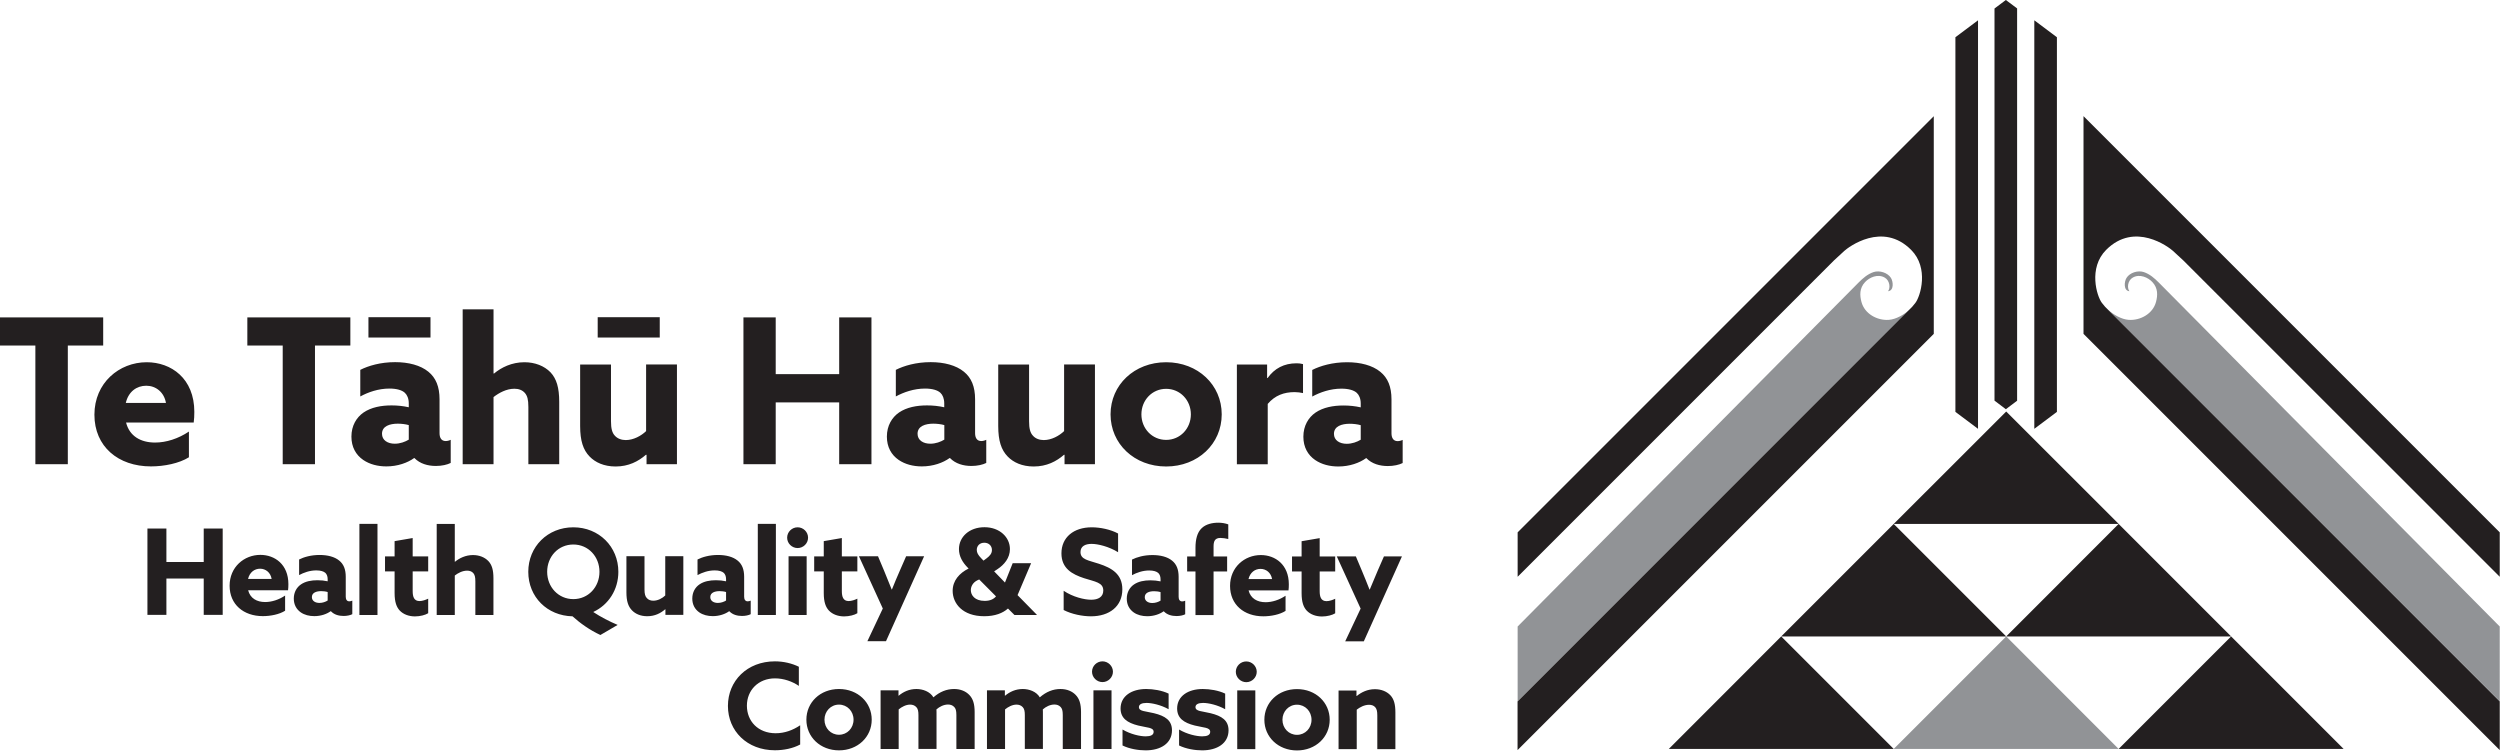 <svg width="282" height="85" viewBox="0 0 282 85" fill="none" xmlns="http://www.w3.org/2000/svg"><path d="M220.57 4.2V16.81V41.51V46.46L223.12 48.37V41.51V16.81V2.29L220.57 4.2Z" fill="#231F20"/><path d="M232.02 4.2V16.81V41.51V46.46L229.47 48.37V41.51V16.81V2.29L232.02 4.2Z" fill="#231F20"/><path d="M226.26 0L224.98 0.96V16.87V41.57V45.19L226.26 46.16L227.53 45.2V41.57V16.87V0.95L226.26 0Z" fill="#231F20"/><path d="M213.61 59.1H238.99L226.3 46.42L213.61 59.1Z" fill="#231F20"/><path d="M226.3 71.79H251.67L238.98 59.1L226.3 71.79Z" fill="#231F20"/><path d="M238.98 84.48H264.36L251.67 71.79L238.98 84.48Z" fill="#231F20"/><path d="M200.92 71.79H226.3L213.61 59.1L200.92 71.79Z" fill="#231F20"/><path d="M213.61 84.48H238.98L226.3 71.79L213.61 84.48Z" fill="#919396"/><path d="M188.24 84.48H213.61L200.92 71.79L188.24 84.48Z" fill="#231F20"/><path d="M171.19 79.1V70.67C171.19 70.67 209.56 31.96 209.65 31.87C210.14 31.38 210.66 30.92 211.34 30.69C212 30.47 212.92 30.75 213.3 31.35C213.56 31.76 213.66 32.79 212.97 32.85C213.26 32.49 213.17 31.63 212.59 31.31C211.81 30.86 210.86 31.3 210.38 31.82C209.73 32.51 209.78 33.33 209.97 34.05C210.32 35.4 211.75 36.17 213.05 36.08C213.88 36.02 214.75 35.5 215.37 34.96" fill="#919396"/><path d="M218.14 13.1L171.19 60.05V65.06C173.02 63.23 176.82 59.43 178.66 57.59C180.58 55.67 182.51 53.74 184.43 51.82C186.29 49.96 188.16 48.09 190.02 46.23C191.79 44.46 193.56 42.69 195.33 40.92C196.97 39.28 198.61 37.64 200.25 36C201.72 34.53 203.2 33.05 204.67 31.58C205.41 30.84 206.15 30.11 206.88 29.37C206.88 29.37 208.03 28.3 208.04 28.3C208.49 27.89 212.35 24.94 215.58 28.19C217.61 30.23 216.63 33.41 216.06 34.16C215.95 34.3 215.82 34.46 215.7 34.6L171.18 79.12V84.61L218.13 37.66V13.1H218.14Z" fill="#231F20"/><path d="M281.97 79.1V70.67C281.97 70.67 243.6 31.96 243.51 31.87C243.02 31.38 242.5 30.92 241.82 30.69C241.16 30.47 240.24 30.75 239.87 31.35C239.61 31.76 239.51 32.79 240.2 32.85C239.91 32.49 240 31.63 240.58 31.31C241.36 30.86 242.31 31.3 242.79 31.82C243.44 32.51 243.39 33.33 243.2 34.05C242.85 35.4 241.42 36.17 240.12 36.08C239.29 36.02 238.42 35.5 237.8 34.96" fill="#919396"/><path d="M235.02 13.1L281.97 60.05V65.06C280.14 63.23 276.34 59.43 274.5 57.59C272.58 55.67 270.65 53.74 268.73 51.82C266.86 49.96 265 48.09 263.13 46.23C261.36 44.46 259.59 42.69 257.82 40.92C256.18 39.28 254.54 37.64 252.9 36C251.43 34.53 249.95 33.05 248.48 31.58C247.74 30.84 247 30.11 246.27 29.37C246.27 29.37 245.12 28.3 245.11 28.3C244.66 27.89 240.8 24.94 237.57 28.19C235.54 30.23 236.52 33.41 237.09 34.16C237.2 34.3 237.33 34.46 237.45 34.6L281.97 79.12V84.61L235.02 37.66V13.1Z" fill="#231F20"/><path d="M153.49 49.6C153.08 49.85 152.51 50.06 151.91 50.06C151.11 50.06 150.47 49.67 150.47 48.94C150.47 48.07 151.36 47.8 152.25 47.8C152.62 47.8 153.12 47.85 153.49 47.96V49.61V49.6ZM154.13 51.68C154.75 52.32 155.64 52.57 156.55 52.57C157.21 52.57 157.83 52.43 158.22 52.23V49.62C158.04 49.71 157.83 49.76 157.65 49.76C157.17 49.76 156.96 49.39 156.96 48.87V45.05C156.96 43.63 156.55 42.63 155.7 41.94C154.81 41.21 153.46 40.86 151.95 40.86C150.3 40.86 148.93 41.27 148.02 41.73V44.73C148.91 44.25 150.06 43.84 151.31 43.84C152.13 43.84 152.73 44.02 153.05 44.32C153.3 44.55 153.49 44.96 153.49 45.51V45.95C152.87 45.81 152.21 45.74 151.55 45.74C150.38 45.74 149.26 45.95 148.39 46.54C147.59 47.09 147.02 48.03 147.02 49.26C147.02 50.43 147.52 51.32 148.35 51.89C149.08 52.39 150 52.62 150.96 52.62C152.24 52.62 153.36 52.21 154.09 51.68H154.14H154.13ZM139.52 52.37H143V45.56C143.82 44.6 144.83 44.23 146.04 44.23C146.36 44.23 146.7 44.28 146.98 44.34V41.07C146.73 41 146.48 40.98 146.25 40.98C144.85 40.98 143.76 41.55 142.98 42.65L142.93 42.63V41.12H139.52V52.37ZM125.27 46.74C125.27 50.06 127.95 52.62 131.54 52.62C135.13 52.62 137.81 50.06 137.81 46.74C137.81 43.42 135.13 40.86 131.54 40.86C127.95 40.86 125.27 43.42 125.27 46.74ZM128.75 46.74C128.75 45.14 129.96 43.86 131.54 43.86C133.12 43.86 134.33 45.14 134.33 46.74C134.33 48.34 133.12 49.62 131.54 49.62C129.96 49.62 128.75 48.34 128.75 46.74ZM120.08 51.31V52.36H123.51V41.11H120.03V48.63C119.48 49.16 118.61 49.64 117.74 49.64C117.26 49.64 116.8 49.48 116.51 49.14C116.21 48.82 116.08 48.34 116.08 47.52V41.12H112.6V48.05C112.6 49.72 112.94 50.75 113.67 51.5C114.31 52.16 115.29 52.62 116.6 52.62C118.06 52.62 119.16 52.05 120.03 51.29L120.08 51.31ZM106.52 49.59C106.11 49.84 105.54 50.05 104.94 50.05C104.14 50.05 103.5 49.66 103.5 48.93C103.5 48.06 104.39 47.79 105.28 47.79C105.65 47.79 106.15 47.84 106.52 47.95V49.6V49.59ZM107.16 51.67C107.78 52.31 108.67 52.56 109.58 52.56C110.24 52.56 110.86 52.42 111.25 52.22V49.61C111.07 49.7 110.86 49.75 110.68 49.75C110.2 49.75 109.99 49.38 109.99 48.86V45.04C109.99 43.62 109.58 42.62 108.73 41.93C107.84 41.2 106.49 40.85 104.98 40.85C103.33 40.85 101.96 41.26 101.05 41.72V44.72C101.94 44.24 103.09 43.83 104.34 43.83C105.16 43.83 105.76 44.01 106.08 44.31C106.33 44.54 106.51 44.95 106.51 45.5V45.94C105.89 45.8 105.23 45.73 104.57 45.73C103.4 45.73 102.28 45.94 101.41 46.53C100.61 47.08 100.04 48.02 100.04 49.25C100.04 50.42 100.54 51.31 101.37 51.88C102.1 52.38 103.02 52.61 103.98 52.61C105.26 52.61 106.38 52.2 107.11 51.67H107.16ZM83.86 52.36H87.5V45.39H94.66V52.36H98.3V35.8H94.66V42.2H87.5V35.8H83.86V52.36ZM67.42 38.07H74.42V35.78H67.42V38.07ZM72.93 51.31V52.36H76.36V41.11H72.88V48.63C72.33 49.16 71.46 49.64 70.59 49.64C70.11 49.64 69.65 49.48 69.35 49.14C69.05 48.82 68.92 48.34 68.92 47.52V41.12H65.44V48.05C65.44 49.72 65.78 50.75 66.51 51.5C67.15 52.16 68.13 52.62 69.44 52.62C70.9 52.62 72 52.05 72.87 51.29L72.92 51.31H72.93ZM52.19 52.36H55.67V44.79C56.29 44.31 57.13 43.85 58.02 43.85C58.5 43.85 58.91 43.99 59.21 44.33C59.48 44.65 59.6 45.06 59.6 45.91V52.36H63.08V45.34C63.08 43.72 62.78 42.73 62.1 42C61.39 41.27 60.34 40.86 59.15 40.86C57.73 40.86 56.54 41.45 55.72 42.14L55.67 42.12V34.89H52.19V52.36ZM41.56 38.07H48.56V35.78H41.56V38.07ZM46.11 49.59C45.7 49.84 45.13 50.05 44.53 50.05C43.73 50.05 43.09 49.66 43.09 48.93C43.09 48.06 43.98 47.79 44.87 47.79C45.24 47.79 45.74 47.84 46.11 47.95V49.6V49.59ZM46.75 51.67C47.37 52.31 48.26 52.56 49.17 52.56C49.83 52.56 50.45 52.42 50.84 52.22V49.61C50.66 49.7 50.45 49.75 50.27 49.75C49.79 49.75 49.58 49.38 49.58 48.86V45.04C49.58 43.62 49.17 42.62 48.32 41.93C47.43 41.2 46.08 40.85 44.57 40.85C42.92 40.85 41.55 41.26 40.64 41.72V44.72C41.53 44.24 42.67 43.83 43.93 43.83C44.75 43.83 45.35 44.01 45.67 44.31C45.92 44.54 46.11 44.95 46.11 45.5V45.94C45.49 45.8 44.83 45.73 44.17 45.73C43 45.73 41.88 45.94 41.01 46.53C40.21 47.08 39.64 48.02 39.64 49.25C39.64 50.42 40.14 51.31 40.97 51.88C41.7 52.38 42.62 52.61 43.58 52.61C44.86 52.61 45.98 52.2 46.71 51.67H46.76H46.75ZM31.89 52.36H35.53V38.98H39.52V35.8H27.9V38.98H31.89V52.36ZM14.19 45.45C14.49 44.17 15.42 43.51 16.5 43.51C17.58 43.51 18.51 44.24 18.72 45.45H14.19ZM21.85 47.65C21.9 47.35 21.92 46.85 21.92 46.46C21.92 42.69 19.31 40.86 16.55 40.86C13.44 40.86 10.65 43.19 10.65 46.78C10.65 50.37 13.33 52.61 17.03 52.61C18.52 52.61 20.21 52.27 21.31 51.58V48.68C20.12 49.48 18.75 49.92 17.49 49.92C15.89 49.92 14.61 49.21 14.22 47.66H21.86L21.85 47.65ZM4.01 52.36H7.65V38.98H11.64V35.8H0V38.98H3.99V52.36H4.01Z" fill="#231F20"/><path d="M151 84.5H153.04V80.05C153.4 79.77 153.9 79.5 154.43 79.5C154.71 79.5 154.96 79.58 155.13 79.78C155.29 79.97 155.36 80.21 155.36 80.71V84.5H157.4V80.37C157.4 79.42 157.23 78.84 156.82 78.41C156.4 77.98 155.78 77.74 155.09 77.74C154.25 77.74 153.55 78.09 153.04 78.51H153.01V77.89H150.99V84.51L151 84.5ZM142.62 81.19C142.62 83.14 144.19 84.65 146.3 84.65C148.41 84.65 149.99 83.14 149.99 81.19C149.99 79.24 148.42 77.73 146.3 77.73C144.18 77.73 142.62 79.24 142.62 81.19ZM144.66 81.19C144.66 80.25 145.37 79.49 146.3 79.49C147.23 79.49 147.94 80.24 147.94 81.19C147.94 82.14 147.23 82.89 146.3 82.89C145.37 82.89 144.66 82.14 144.66 81.19ZM139.56 84.5H141.6V77.88H139.56V84.5ZM139.4 75.78C139.4 76.42 139.94 76.95 140.58 76.95C141.22 76.95 141.76 76.42 141.76 75.78C141.76 75.14 141.22 74.61 140.58 74.61C139.94 74.61 139.4 75.13 139.4 75.78ZM133 84.09C133.79 84.48 134.81 84.64 135.61 84.64C137.3 84.64 138.57 83.85 138.58 82.39C138.58 81.25 137.81 80.76 136.55 80.45C135.57 80.21 134.85 80.25 134.85 79.76C134.85 79.45 135.17 79.29 135.71 79.29C136.3 79.29 137.32 79.51 138.2 80V78.24C137.45 77.88 136.47 77.72 135.67 77.72C134.03 77.72 132.79 78.51 132.78 79.91C132.78 81 133.52 81.53 134.77 81.84C135.77 82.09 136.51 82.04 136.51 82.55C136.51 82.91 136.17 83.06 135.61 83.06C134.98 83.06 133.91 82.83 133 82.29V84.08V84.09ZM126.62 84.09C127.41 84.48 128.43 84.64 129.23 84.64C130.93 84.64 132.19 83.85 132.2 82.39C132.2 81.25 131.43 80.76 130.17 80.45C129.19 80.21 128.47 80.25 128.47 79.76C128.47 79.45 128.79 79.29 129.33 79.29C129.92 79.29 130.94 79.51 131.82 80V78.24C131.07 77.88 130.09 77.72 129.29 77.72C127.65 77.72 126.41 78.51 126.4 79.91C126.4 81 127.14 81.53 128.39 81.84C129.39 82.09 130.13 82.04 130.13 82.55C130.13 82.91 129.79 83.06 129.23 83.06C128.6 83.06 127.54 82.83 126.62 82.29V84.08V84.09ZM123.34 84.49H125.38V77.87H123.34V84.49ZM123.18 75.77C123.18 76.41 123.72 76.94 124.36 76.94C125 76.94 125.54 76.41 125.54 75.77C125.54 75.13 125 74.6 124.36 74.6C123.72 74.6 123.18 75.12 123.18 75.77ZM119.9 84.49H121.94V80.33C121.94 79.39 121.75 78.81 121.33 78.38C120.94 77.98 120.36 77.72 119.62 77.72C118.79 77.72 118.01 78.03 117.29 78.66C116.9 78 116.08 77.72 115.37 77.72C114.56 77.72 113.89 78.04 113.38 78.47H113.35V77.87H111.33V84.49H113.37V80.02C113.71 79.74 114.19 79.48 114.66 79.48C114.93 79.48 115.17 79.56 115.36 79.76C115.54 79.95 115.6 80.22 115.6 80.66V84.48H117.64V80.32C117.64 80.23 117.64 80.12 117.63 80.02C117.98 79.71 118.46 79.47 118.94 79.47C119.21 79.47 119.45 79.55 119.64 79.75C119.8 79.92 119.88 80.15 119.88 80.65V84.47L119.9 84.49ZM107.9 84.49H109.94V80.33C109.94 79.39 109.75 78.81 109.33 78.38C108.94 77.98 108.36 77.72 107.62 77.72C106.79 77.72 106 78.03 105.29 78.66C104.9 78 104.08 77.72 103.37 77.72C102.56 77.72 101.89 78.04 101.38 78.47H101.35V77.87H99.33V84.49H101.37V80.02C101.71 79.74 102.19 79.48 102.66 79.48C102.93 79.48 103.17 79.56 103.36 79.76C103.54 79.95 103.6 80.22 103.6 80.66V84.48H105.64V80.32C105.64 80.23 105.64 80.12 105.63 80.02C105.98 79.71 106.46 79.47 106.94 79.47C107.21 79.47 107.45 79.55 107.64 79.75C107.8 79.92 107.88 80.15 107.88 80.65V84.47L107.9 84.49ZM90.96 81.18C90.96 83.13 92.53 84.64 94.64 84.64C96.75 84.64 98.33 83.13 98.33 81.18C98.33 79.23 96.76 77.72 94.64 77.72C92.52 77.72 90.96 79.23 90.96 81.18ZM93 81.18C93 80.24 93.71 79.48 94.64 79.48C95.57 79.48 96.28 80.23 96.28 81.18C96.28 82.13 95.57 82.88 94.64 82.88C93.71 82.88 93 82.13 93 81.18ZM90.26 81.81C89.45 82.36 88.51 82.71 87.5 82.71C85.5 82.71 84.25 81.34 84.25 79.6C84.25 77.86 85.54 76.52 87.42 76.52C88.42 76.52 89.4 76.88 90.11 77.37V75.21C89.34 74.83 88.39 74.6 87.41 74.6C84.28 74.6 82.11 76.8 82.11 79.63C82.11 82.46 84.28 84.63 87.41 84.63C88.38 84.63 89.43 84.43 90.26 83.98V81.8V81.81Z" fill="#231F20"/><path d="M153.84 72.34L158.14 62.76H156.11L155.41 64.36C155.1 65.07 154.81 65.77 154.51 66.5H154.48C154.21 65.81 153.93 65.11 153.63 64.4L152.94 62.76H150.79L153.48 68.65L151.74 72.34H153.83H153.84ZM150.61 67.54C150.34 67.67 149.97 67.81 149.63 67.81C149.01 67.81 148.86 67.32 148.86 66.68V64.46H150.61V62.77H148.86V60.7L146.82 61.05V62.77H145.74V64.46H146.82V66.9C146.82 67.95 147.05 68.5 147.4 68.88C147.82 69.32 148.45 69.54 149.12 69.54C149.7 69.54 150.3 69.38 150.61 69.18V67.55V67.54ZM140.83 65.32C141.01 64.57 141.56 64.17 142.19 64.17C142.82 64.17 143.37 64.6 143.49 65.32H140.83ZM145.34 66.61C145.37 66.44 145.38 66.14 145.38 65.91C145.38 63.69 143.85 62.61 142.22 62.61C140.39 62.61 138.75 63.98 138.75 66.09C138.75 68.2 140.32 69.52 142.5 69.52C143.37 69.52 144.37 69.32 145.01 68.91V67.2C144.31 67.67 143.5 67.93 142.76 67.93C141.82 67.93 141.07 67.51 140.84 66.6H145.33L145.34 66.61ZM134.85 69.38H136.89V64.46H138.42V62.77H136.89V61.65C136.89 61.08 137.02 60.68 137.66 60.68C137.89 60.68 138.29 60.73 138.55 60.8V59.15C138.19 59.02 137.8 58.96 137.42 58.96C136.76 58.96 136.02 59.12 135.55 59.58C135.04 60.06 134.85 60.86 134.85 61.79V62.77H133.91V64.46H134.85V69.38ZM130.91 67.75C130.67 67.9 130.33 68.02 129.98 68.02C129.51 68.02 129.13 67.79 129.13 67.36C129.13 66.85 129.65 66.69 130.18 66.69C130.4 66.69 130.69 66.72 130.91 66.79V67.76V67.75ZM131.29 68.97C131.65 69.35 132.18 69.49 132.71 69.49C133.1 69.49 133.46 69.41 133.69 69.29V67.76C133.58 67.81 133.46 67.84 133.35 67.84C133.07 67.84 132.95 67.62 132.95 67.32V65.07C132.95 64.23 132.71 63.64 132.21 63.24C131.69 62.81 130.89 62.61 130 62.61C129.03 62.61 128.22 62.85 127.69 63.12V64.88C128.21 64.6 128.89 64.35 129.63 64.35C130.12 64.35 130.46 64.46 130.65 64.63C130.8 64.77 130.91 65.01 130.91 65.33V65.58C130.55 65.5 130.16 65.46 129.77 65.46C129.08 65.46 128.42 65.58 127.91 65.93C127.44 66.25 127.1 66.8 127.1 67.53C127.1 68.22 127.4 68.74 127.88 69.08C128.31 69.38 128.85 69.51 129.41 69.51C130.16 69.51 130.82 69.27 131.25 68.96H131.28L131.29 68.97ZM119.98 68.81C120.89 69.28 122.09 69.52 123.06 69.52C125.16 69.52 126.6 68.38 126.6 66.48C126.6 64.76 125.42 64.07 123.95 63.59C122.78 63.2 121.88 63.13 121.88 62.27C121.88 61.62 122.41 61.35 123.13 61.35C123.85 61.35 125.08 61.65 126.12 62.29V60.18C125.27 59.72 124.1 59.48 123.15 59.48C121.11 59.48 119.73 60.61 119.73 62.42C119.73 64.12 120.94 64.78 122.28 65.22C123.53 65.62 124.45 65.7 124.45 66.61C124.45 67.34 123.87 67.65 123.09 67.65C122.31 67.65 121.02 67.34 119.98 66.64V68.81ZM110.94 63.24L110.67 62.96C110.33 62.61 110.18 62.34 110.18 62.03C110.18 61.59 110.49 61.22 111.03 61.22C111.53 61.22 111.89 61.56 111.89 62.04C111.89 62.42 111.67 62.69 111.3 62.97L110.94 63.24ZM110.45 65.36L112.35 67.27C112.09 67.58 111.69 67.78 111.07 67.78C109.94 67.78 109.51 67.12 109.51 66.57C109.51 66.19 109.71 65.71 110.28 65.44L110.46 65.36H110.45ZM114.23 63.53L113.36 65.71L112.14 64.45L112.53 64.19C113.27 63.7 113.92 62.94 113.92 61.94C113.92 60.6 112.76 59.47 111.05 59.47C109.34 59.47 108.17 60.56 108.17 61.94C108.17 62.77 108.6 63.46 109.14 64.01L109.26 64.13C108.21 64.65 107.46 65.5 107.46 66.65C107.46 68.05 108.56 69.51 111.02 69.51C112.24 69.51 113.12 69.16 113.7 68.64L114.43 69.37H116.95V69.34L114.78 67.13L116.31 63.53H114.24H114.23ZM99.94 72.33L104.24 62.75H102.21L101.51 64.35C101.2 65.06 100.9 65.76 100.61 66.49H100.58C100.31 65.8 100.03 65.1 99.73 64.39L99.04 62.75H96.89L99.58 68.64L97.84 72.33H99.92H99.94ZM96.71 67.53C96.44 67.66 96.06 67.8 95.73 67.8C95.11 67.8 94.96 67.31 94.96 66.67V64.45H96.71V62.76H94.96V60.69L92.92 61.04V62.76H91.84V64.45H92.92V66.89C92.92 67.94 93.15 68.49 93.5 68.87C93.92 69.31 94.55 69.53 95.22 69.53C95.8 69.53 96.4 69.37 96.71 69.17V67.54V67.53ZM88.95 69.37H90.99V62.75H88.95V69.37ZM88.79 60.65C88.79 61.3 89.33 61.82 89.97 61.82C90.61 61.82 91.15 61.3 91.15 60.65C91.15 60 90.61 59.48 89.97 59.48C89.33 59.48 88.79 60 88.79 60.65ZM85.48 69.37H87.52V59.09H85.48V69.37ZM81.9 67.74C81.66 67.89 81.32 68.01 80.97 68.01C80.5 68.01 80.12 67.78 80.12 67.35C80.12 66.84 80.65 66.68 81.17 66.68C81.39 66.68 81.68 66.71 81.9 66.78V67.75V67.74ZM82.28 68.96C82.64 69.34 83.17 69.48 83.7 69.48C84.09 69.48 84.45 69.4 84.68 69.28V67.75C84.57 67.8 84.45 67.83 84.34 67.83C84.06 67.83 83.94 67.61 83.94 67.31V65.06C83.94 64.22 83.7 63.63 83.2 63.23C82.68 62.8 81.88 62.6 80.99 62.6C80.02 62.6 79.21 62.84 78.68 63.11V64.87C79.2 64.59 79.88 64.34 80.62 64.34C81.11 64.34 81.45 64.45 81.64 64.62C81.79 64.76 81.9 65 81.9 65.32V65.57C81.54 65.49 81.15 65.45 80.76 65.45C80.07 65.45 79.41 65.57 78.9 65.92C78.43 66.24 78.09 66.79 78.09 67.52C78.09 68.21 78.39 68.73 78.87 69.07C79.3 69.37 79.84 69.5 80.4 69.5C81.15 69.5 81.81 69.26 82.24 68.95H82.27L82.28 68.96ZM75.06 68.74V69.36H77.08V62.74H75.04V67.17C74.72 67.48 74.21 67.76 73.69 67.76C73.41 67.76 73.14 67.67 72.96 67.46C72.78 67.27 72.7 66.99 72.7 66.51V62.74H70.66V66.82C70.66 67.8 70.86 68.41 71.29 68.85C71.67 69.24 72.24 69.51 73.01 69.51C73.87 69.51 74.52 69.17 75.03 68.73H75.06V68.74ZM64.67 67.58C62.99 67.58 61.72 66.22 61.72 64.5C61.72 62.78 62.98 61.42 64.67 61.42C66.36 61.42 67.62 62.78 67.62 64.5C67.62 66.22 66.36 67.58 64.67 67.58ZM67.72 71.63L69.67 70.49C68.74 70.1 67.76 69.59 66.94 69.05V69.02C68.63 68.23 69.75 66.53 69.75 64.5C69.75 61.66 67.56 59.48 64.67 59.48C61.78 59.48 59.59 61.66 59.59 64.5C59.59 67.34 61.73 69.46 64.58 69.52C65.43 70.29 66.53 71.08 67.73 71.63M49.26 69.37H51.3V64.92C51.66 64.64 52.16 64.37 52.69 64.37C52.97 64.37 53.22 64.45 53.39 64.65C53.55 64.84 53.62 65.08 53.62 65.58V69.37H55.66V65.24C55.66 64.29 55.49 63.71 55.08 63.28C54.66 62.85 54.05 62.61 53.35 62.61C52.52 62.61 51.82 62.96 51.33 63.36H51.3V59.1H49.26V69.38V69.37ZM48.3 67.53C48.03 67.66 47.65 67.8 47.32 67.8C46.7 67.8 46.55 67.31 46.55 66.67V64.45H48.3V62.76H46.55V60.69L44.51 61.04V62.76H43.43V64.45H44.51V66.89C44.51 67.94 44.74 68.49 45.09 68.87C45.51 69.31 46.14 69.53 46.81 69.53C47.39 69.53 47.99 69.37 48.3 69.17V67.54V67.53ZM40.54 69.37H42.58V59.09H40.54V69.37ZM36.96 67.74C36.72 67.89 36.38 68.01 36.03 68.01C35.56 68.01 35.18 67.78 35.18 67.35C35.18 66.84 35.71 66.68 36.23 66.68C36.45 66.68 36.74 66.71 36.96 66.78V67.75V67.74ZM37.34 68.96C37.7 69.34 38.23 69.48 38.76 69.48C39.15 69.48 39.51 69.4 39.74 69.28V67.75C39.63 67.8 39.51 67.83 39.4 67.83C39.12 67.83 39 67.61 39 67.31V65.06C39 64.22 38.76 63.63 38.26 63.23C37.74 62.8 36.94 62.6 36.05 62.6C35.08 62.6 34.27 62.84 33.74 63.11V64.87C34.26 64.59 34.94 64.34 35.68 64.34C36.16 64.34 36.51 64.45 36.7 64.62C36.85 64.76 36.96 65 36.96 65.32V65.57C36.6 65.49 36.21 65.45 35.81 65.45C35.12 65.45 34.46 65.57 33.95 65.92C33.48 66.24 33.14 66.79 33.14 67.52C33.14 68.21 33.44 68.73 33.92 69.07C34.35 69.37 34.89 69.5 35.45 69.5C36.21 69.5 36.86 69.26 37.29 68.95H37.32L37.34 68.96ZM27.98 65.3C28.16 64.55 28.71 64.15 29.34 64.15C29.97 64.15 30.52 64.58 30.64 65.3H27.98ZM32.49 66.59C32.52 66.42 32.53 66.12 32.53 65.89C32.53 63.67 31 62.59 29.37 62.59C27.54 62.59 25.9 63.96 25.9 66.07C25.9 68.18 27.47 69.5 29.65 69.5C30.52 69.5 31.52 69.3 32.16 68.89V67.18C31.46 67.65 30.65 67.91 29.91 67.91C28.97 67.91 28.22 67.49 27.99 66.58H32.48L32.49 66.59ZM16.63 69.36H18.77V65.26H22.98V69.36H25.12V59.62H22.98V63.39H18.77V59.62H16.63V69.36Z" fill="#231F20"/></svg>
